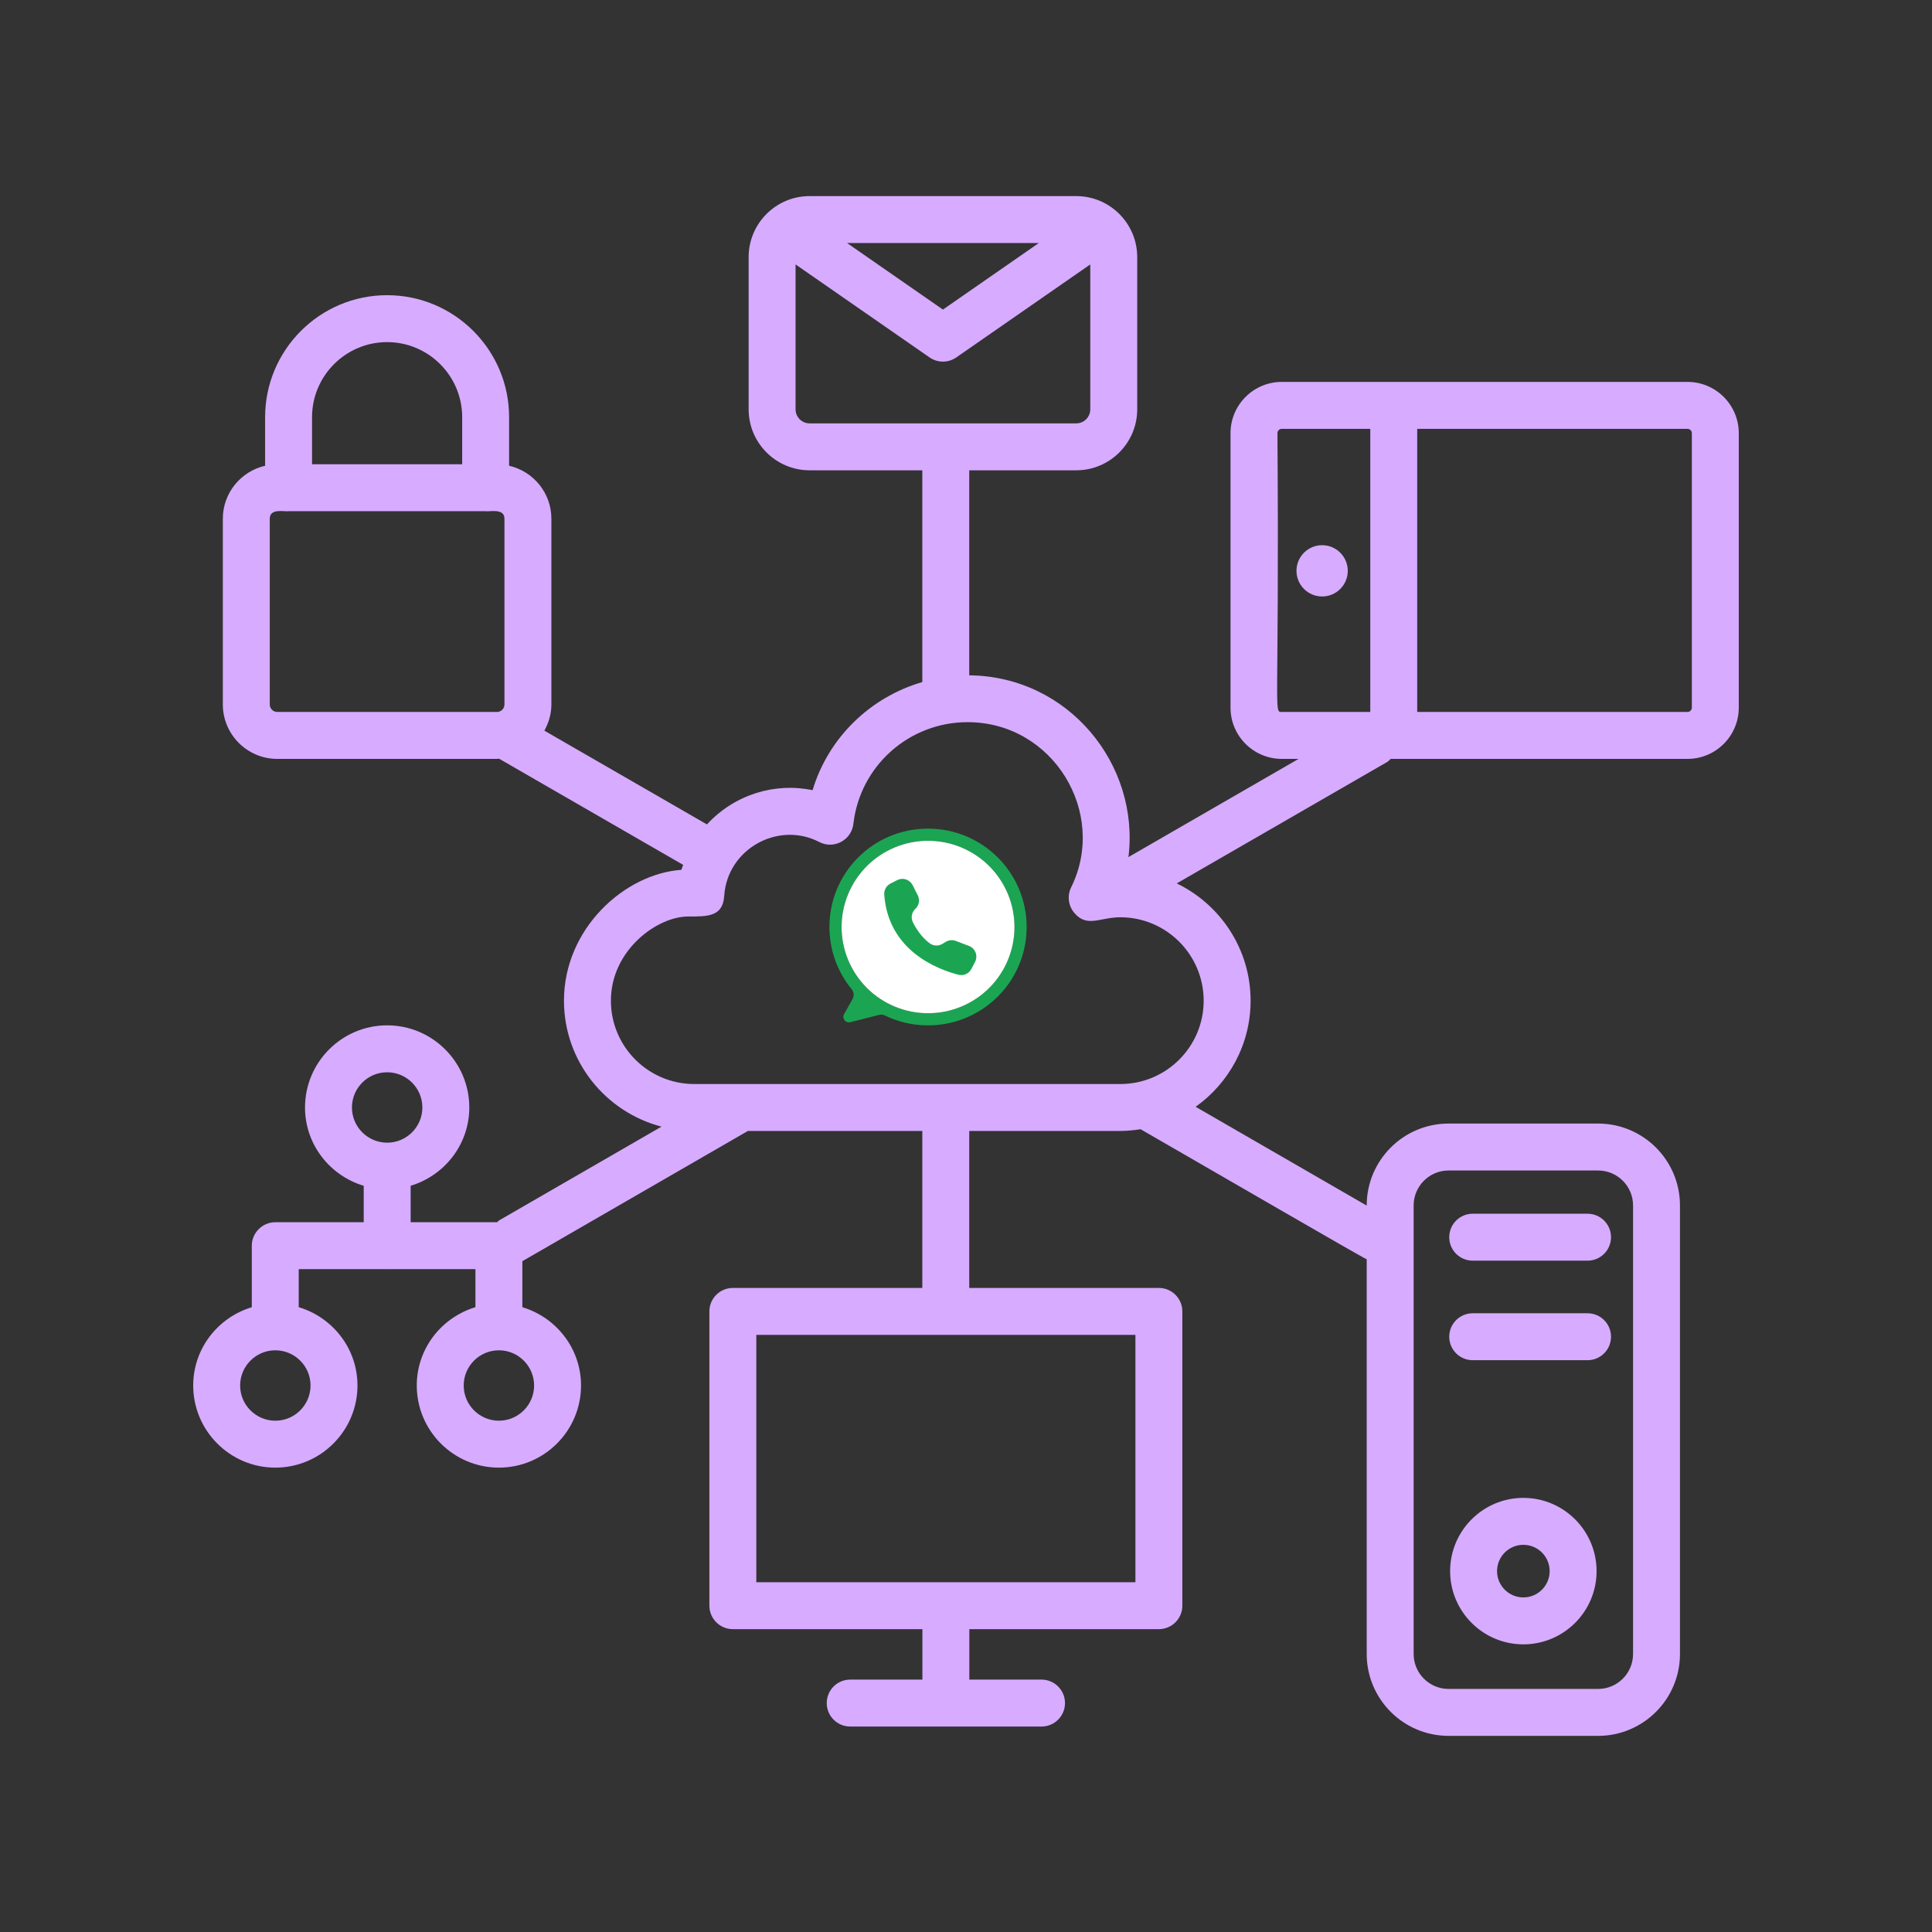 <svg xmlns="http://www.w3.org/2000/svg" xmlns:xlink="http://www.w3.org/1999/xlink" width="1024" zoomAndPan="magnify" viewBox="0 0 768 768" height="1024" preserveAspectRatio="xMidYMid meet" version="1.2"><rect x="0" y="0" width="768" height="768" fill="#333333" stroke="none"/><defs><clipPath id="2245bc65c7"><path d="M 76.801 77 L 691.051 77 L 691.051 691 L 76.801 691 Z M 76.801 77 "/></clipPath><clipPath id="bb9bf905e9"><path d="M 329.426 329.328 L 408.176 329.328 L 408.176 408 L 329.426 408 Z M 329.426 329.328 "/></clipPath></defs><g id="b84b67a623"><path style=" stroke:none;fill-rule:nonzero;fill:#d7abff;fill-opacity:1;" d="M 585.422 501.133 L 631.074 501.133 C 636.227 501.133 640.402 496.953 640.402 491.805 C 640.402 486.652 636.227 482.477 631.074 482.477 L 585.422 482.477 C 580.27 482.477 576.094 486.652 576.094 491.805 C 576.094 496.953 580.27 501.133 585.422 501.133 Z M 585.422 501.133 "/><path style=" stroke:none;fill-rule:nonzero;fill:#d7abff;fill-opacity:1;" d="M 585.422 540.699 L 631.074 540.699 C 636.227 540.699 640.402 536.523 640.402 531.371 C 640.402 526.219 636.227 522.043 631.074 522.043 L 585.422 522.043 C 580.27 522.043 576.094 526.219 576.094 531.371 C 576.094 536.523 580.27 540.699 585.422 540.699 Z M 585.422 540.699 "/><path style=" stroke:none;fill-rule:nonzero;fill:#d7abff;fill-opacity:1;" d="M 605.555 595.43 C 589.504 595.43 576.445 608.488 576.445 624.547 C 576.445 640.598 589.504 653.656 605.555 653.656 C 621.609 653.656 634.668 640.598 634.668 624.547 C 634.668 608.488 621.609 595.43 605.555 595.43 Z M 605.555 635 C 599.793 635 595.102 630.309 595.102 624.547 C 595.102 618.781 599.793 614.09 605.555 614.09 C 611.32 614.09 616.012 618.781 616.012 624.547 C 616.012 630.309 611.32 635 605.555 635 Z M 605.555 635 "/><g clip-rule="nonzero" clip-path="url(#2245bc65c7)"><path style=" stroke:none;fill-rule:nonzero;fill:#d7abff;fill-opacity:1;" d="M 691.191 281.301 L 691.191 172.191 C 691.191 160.953 682.047 151.812 670.812 151.812 L 509.527 151.812 C 498.293 151.812 489.148 160.953 489.148 172.191 L 489.148 281.301 C 489.148 292.531 498.293 301.672 509.527 301.672 L 516.211 301.672 L 448.578 340.703 C 453.109 303.988 424.844 268.855 385.289 268.453 L 385.289 186.953 L 427.82 186.953 C 441.184 186.953 452.059 176.082 452.059 162.715 L 452.059 102.191 C 452.059 88.828 441.184 77.953 427.82 77.953 L 321.828 77.953 C 308.465 77.953 297.594 88.828 297.594 102.191 L 297.594 162.715 C 297.594 176.082 308.465 186.953 321.828 186.953 L 366.633 186.953 L 366.633 271.133 C 345.906 277.168 329.301 293.199 323.012 314.113 C 308.141 310.988 292.062 315.734 281.02 327.715 L 216.395 290.445 C 218.117 287.344 219.184 283.828 219.184 280.031 L 219.184 206.191 C 219.184 195.926 211.984 187.348 202.375 185.141 L 202.375 165.836 C 202.375 139.094 180.621 117.34 153.883 117.34 C 127.141 117.34 105.387 139.094 105.387 165.836 L 105.387 185.141 C 95.781 187.352 88.578 195.926 88.578 206.195 L 88.578 280.031 C 88.578 291.965 98.289 301.672 110.223 301.672 L 197.547 301.672 C 197.848 301.672 198.129 301.598 198.426 301.582 C 198.473 301.609 198.492 301.656 198.539 301.68 L 271.574 343.801 C 271.352 344.469 271.031 345.09 270.84 345.77 C 248.281 347.371 224.188 369.094 224.188 397.797 C 224.188 421.848 240.695 442.062 262.961 447.852 L 198.535 485.051 C 198.168 485.262 197.949 485.602 197.625 485.852 L 163.242 485.852 L 163.242 471.359 C 176.676 467.309 186.551 454.969 186.551 440.234 C 186.551 422.234 171.902 407.586 153.898 407.586 C 135.898 407.586 121.25 422.234 121.25 440.234 C 121.25 454.98 131.141 467.328 144.586 471.367 L 144.586 485.852 L 109.449 485.852 C 106.867 485.852 104.535 486.902 102.844 488.598 C 101.145 490.289 100.09 492.625 100.09 495.211 L 100.09 519.641 C 86.668 523.691 76.801 536.031 76.801 550.758 C 76.801 568.758 91.449 583.406 109.449 583.406 C 127.449 583.406 142.098 568.758 142.098 550.758 C 142.098 536.008 132.199 523.652 118.746 519.621 L 118.746 504.512 L 153.777 504.512 C 153.828 504.512 153.867 504.539 153.914 504.539 C 153.961 504.539 154.004 504.512 154.051 504.512 L 188.992 504.512 L 188.992 519.629 C 175.551 523.676 165.672 536.02 165.672 550.758 C 165.672 568.758 180.32 583.406 198.32 583.406 C 216.32 583.406 230.969 568.758 230.969 550.758 C 230.969 536.02 221.086 523.672 207.648 519.629 L 207.648 501.301 C 207.719 501.266 207.793 501.254 207.863 501.215 L 297.305 449.57 L 366.633 449.57 L 366.633 511.977 L 291.32 511.977 C 286.168 511.977 281.992 516.152 281.992 521.305 L 281.992 638.285 C 281.992 643.434 286.168 647.613 291.32 647.613 L 366.668 647.613 L 366.668 667.668 L 337.969 667.668 C 332.816 667.668 328.641 671.844 328.641 676.996 C 328.641 682.148 332.816 686.324 337.969 686.324 L 414.023 686.324 C 419.176 686.324 423.352 682.148 423.352 676.996 C 423.352 671.844 419.176 667.668 414.023 667.668 L 385.324 667.668 L 385.324 647.613 L 460.672 647.613 C 465.824 647.613 470 643.434 470 638.285 L 470 521.305 C 470 516.152 465.824 511.977 460.672 511.977 L 385.289 511.977 L 385.289 449.57 L 445.363 449.57 C 448.102 449.57 450.773 449.293 453.398 448.879 C 484.297 466.676 541.273 499.773 543.289 500.586 L 543.289 657.488 C 543.289 675.434 557.891 690.035 575.836 690.035 L 635.27 690.035 C 653.215 690.035 667.816 675.434 667.816 657.488 L 667.816 479.176 C 667.816 461.23 653.215 446.633 635.27 446.633 L 575.836 446.633 C 557.891 446.633 543.289 461.23 543.289 479.176 L 543.289 479.238 L 475.285 439.969 C 488.48 430.578 497.133 415.195 497.133 397.801 C 497.133 377.273 485.109 359.555 467.773 351.168 L 551.43 302.895 C 551.984 302.57 552.348 302.082 552.812 301.672 L 670.812 301.672 C 682.047 301.672 691.191 292.531 691.191 281.301 Z M 124.043 165.836 C 124.043 149.383 137.43 135.996 153.883 135.996 C 170.336 135.996 183.723 149.383 183.723 165.836 L 183.723 184.551 L 124.043 184.551 Z M 200.527 280.031 C 200.527 281.676 199.191 283.016 197.547 283.016 L 110.223 283.016 C 108.574 283.016 107.234 281.676 107.234 280.031 L 107.234 206.195 C 107.234 201.891 113.172 203.488 114.715 203.211 L 193.051 203.211 C 194.602 203.488 200.527 201.895 200.527 206.195 Z M 123.441 550.758 C 123.441 558.473 117.164 564.75 109.449 564.75 C 101.734 564.75 95.457 558.473 95.457 550.758 C 95.457 543.039 101.734 536.766 109.449 536.766 C 117.164 536.766 123.441 543.039 123.441 550.758 Z M 153.898 454.23 C 146.184 454.23 139.906 447.953 139.906 440.238 C 139.906 432.52 146.184 426.246 153.898 426.246 C 161.617 426.246 167.895 432.52 167.895 440.238 C 167.895 447.953 161.617 454.23 153.898 454.23 Z M 212.312 550.758 C 212.312 558.473 206.035 564.75 198.32 564.75 C 190.602 564.75 184.328 558.473 184.328 550.758 C 184.328 543.039 190.602 536.766 198.32 536.766 C 206.035 536.766 212.312 543.039 212.312 550.758 Z M 561.945 479.176 C 561.945 471.52 568.176 465.289 575.84 465.289 L 635.27 465.289 C 642.934 465.289 649.164 471.52 649.164 479.176 L 649.164 657.488 C 649.164 665.148 642.93 671.379 635.27 671.379 L 575.84 671.379 C 568.176 671.379 561.945 665.148 561.945 657.488 Z M 412.934 96.613 L 374.828 123.062 L 336.719 96.609 L 412.934 96.609 Z M 321.832 168.297 C 318.754 168.297 316.25 165.789 316.25 162.715 L 316.25 105.113 L 369.508 142.078 C 371.105 143.191 372.969 143.746 374.828 143.746 C 376.684 143.746 378.547 143.191 380.148 142.078 L 433.402 105.113 L 433.402 162.715 C 433.402 165.793 430.898 168.297 427.824 168.297 Z M 451.344 530.633 L 451.344 628.953 L 300.648 628.953 L 300.648 530.633 Z M 478.477 397.801 C 478.477 416.059 463.625 430.914 445.363 430.914 L 275.957 430.914 C 257.695 430.914 242.844 416.059 242.844 397.801 C 242.844 377.68 261.289 364.328 273.488 364.328 C 281.242 364.328 287.34 364.461 287.883 356.148 C 289.105 337.387 309.449 326.281 325.668 334.715 C 331.477 337.73 338.492 333.973 339.238 327.488 C 341.867 304.445 361.387 287.07 384.633 287.07 C 418.676 287.07 440.387 323.16 425.805 352.719 C 424.172 356.016 424.637 359.969 426.988 362.805 C 432.07 368.926 437.156 364.629 445.363 364.629 C 463.625 364.629 478.477 379.512 478.477 397.801 Z M 544.707 283.016 L 509.527 283.016 C 506.164 283.016 508.586 283.969 507.805 172.191 C 507.805 171.246 508.582 170.469 509.527 170.469 L 544.707 170.469 Z M 672.535 281.301 C 672.535 282.246 671.758 283.016 670.812 283.016 L 563.363 283.016 L 563.363 170.469 L 670.812 170.469 C 671.758 170.469 672.535 171.246 672.535 172.191 Z M 672.535 281.301 "/></g><path style=" stroke:none;fill-rule:nonzero;fill:#d7abff;fill-opacity:1;" d="M 535.758 226.914 C 535.758 227.582 535.695 228.246 535.562 228.902 C 535.434 229.559 535.238 230.195 534.984 230.812 C 534.727 231.434 534.414 232.02 534.043 232.578 C 533.668 233.133 533.246 233.648 532.773 234.121 C 532.301 234.594 531.785 235.02 531.227 235.391 C 530.672 235.762 530.086 236.074 529.465 236.332 C 528.848 236.59 528.211 236.781 527.555 236.91 C 526.898 237.043 526.234 237.109 525.562 237.109 C 524.895 237.109 524.23 237.043 523.574 236.91 C 522.918 236.781 522.281 236.59 521.664 236.332 C 521.043 236.074 520.457 235.762 519.898 235.391 C 519.344 235.02 518.828 234.594 518.355 234.121 C 517.883 233.648 517.461 233.133 517.086 232.578 C 516.715 232.02 516.402 231.434 516.145 230.812 C 515.891 230.195 515.695 229.559 515.566 228.902 C 515.434 228.246 515.371 227.582 515.371 226.914 C 515.371 226.242 515.434 225.582 515.566 224.926 C 515.695 224.266 515.891 223.629 516.145 223.012 C 516.402 222.395 516.715 221.805 517.086 221.25 C 517.461 220.691 517.883 220.176 518.355 219.703 C 518.828 219.23 519.344 218.809 519.898 218.438 C 520.457 218.062 521.043 217.75 521.664 217.492 C 522.281 217.238 522.918 217.043 523.574 216.914 C 524.23 216.781 524.895 216.719 525.562 216.719 C 526.234 216.719 526.898 216.781 527.555 216.914 C 528.211 217.043 528.848 217.238 529.465 217.492 C 530.086 217.75 530.672 218.062 531.227 218.438 C 531.785 218.809 532.301 219.23 532.773 219.703 C 533.246 220.176 533.668 220.691 534.043 221.25 C 534.414 221.805 534.727 222.395 534.984 223.012 C 535.238 223.629 535.434 224.266 535.562 224.926 C 535.695 225.582 535.758 226.242 535.758 226.914 Z M 535.758 226.914 "/><g clip-rule="nonzero" clip-path="url(#bb9bf905e9)"><path style=" stroke:none;fill-rule:nonzero;fill:#1ba553;fill-opacity:1;" d="M 368.773 329.398 C 346.906 329.473 329.43 347.207 329.715 369.016 C 329.742 371.211 329.953 373.391 330.348 375.551 C 330.742 377.707 331.316 379.82 332.07 381.883 C 332.824 383.945 333.746 385.93 334.836 387.84 C 335.926 389.746 337.172 391.547 338.566 393.246 C 338.785 393.516 338.961 393.809 339.094 394.133 C 339.223 394.453 339.305 394.789 339.336 395.133 C 339.367 395.48 339.344 395.824 339.27 396.16 C 339.199 396.5 339.078 396.824 338.906 397.125 L 335.531 403.16 C 334.594 404.836 336.121 406.812 337.98 406.34 L 349.418 403.438 C 350.238 403.227 351.035 403.309 351.797 403.68 C 356.914 406.16 362.316 407.461 368.004 407.582 C 389.988 408.078 408.035 390.555 408.105 368.621 C 408.172 346.926 390.523 329.324 368.773 329.398 Z M 368.91 402.773 C 367.781 402.773 366.66 402.719 365.539 402.609 C 364.422 402.5 363.309 402.336 362.203 402.117 C 361.102 401.898 360.012 401.625 358.934 401.297 C 357.855 400.973 356.797 400.594 355.758 400.164 C 354.719 399.734 353.703 399.258 352.707 398.727 C 351.715 398.199 350.75 397.621 349.816 396.996 C 348.879 396.375 347.977 395.707 347.105 394.992 C 346.238 394.281 345.402 393.527 344.609 392.734 C 343.812 391.941 343.059 391.109 342.344 390.242 C 341.629 389.375 340.961 388.473 340.336 387.539 C 339.711 386.605 339.133 385.645 338.602 384.656 C 338.07 383.664 337.59 382.652 337.16 381.613 C 336.727 380.574 336.348 379.52 336.023 378.445 C 335.695 377.371 335.422 376.285 335.203 375.184 C 334.984 374.082 334.82 372.973 334.707 371.855 C 334.598 370.738 334.543 369.617 334.543 368.496 C 334.543 349.562 349.93 334.215 368.91 334.215 C 387.816 334.215 403.156 349.445 403.273 368.273 C 403.395 387.168 387.852 402.773 368.91 402.773 Z M 368.91 402.773 "/></g><path style=" stroke:none;fill-rule:nonzero;fill:#ffffff;fill-opacity:1;" d="M 403.273 368.496 C 403.273 369.617 403.219 370.738 403.109 371.855 C 403 372.973 402.832 374.082 402.613 375.184 C 402.395 376.285 402.121 377.371 401.793 378.445 C 401.469 379.52 401.09 380.574 400.66 381.613 C 400.227 382.648 399.746 383.664 399.215 384.652 C 398.688 385.645 398.109 386.605 397.484 387.539 C 396.855 388.473 396.188 389.375 395.473 390.242 C 394.758 391.109 394.004 391.941 393.207 392.734 C 392.414 393.527 391.578 394.281 390.711 394.992 C 389.84 395.707 388.938 396.375 388 396.996 C 387.066 397.621 386.102 398.199 385.109 398.727 C 384.117 399.254 383.098 399.734 382.059 400.164 C 381.02 400.594 379.961 400.973 378.883 401.297 C 377.809 401.625 376.719 401.898 375.613 402.117 C 374.508 402.336 373.398 402.5 372.277 402.609 C 371.156 402.719 370.035 402.773 368.91 402.773 C 367.781 402.773 366.66 402.719 365.539 402.609 C 364.422 402.5 363.309 402.336 362.203 402.117 C 361.102 401.898 360.008 401.625 358.934 401.297 C 357.855 400.973 356.797 400.594 355.758 400.164 C 354.719 399.734 353.703 399.254 352.707 398.727 C 351.715 398.199 350.75 397.621 349.816 396.996 C 348.879 396.375 347.977 395.707 347.105 394.992 C 346.238 394.281 345.402 393.527 344.609 392.734 C 343.812 391.941 343.059 391.109 342.344 390.242 C 341.629 389.375 340.961 388.473 340.336 387.539 C 339.711 386.605 339.133 385.645 338.602 384.652 C 338.07 383.664 337.59 382.648 337.16 381.613 C 336.727 380.574 336.348 379.52 336.023 378.445 C 335.695 377.371 335.422 376.285 335.203 375.184 C 334.984 374.082 334.82 372.973 334.707 371.855 C 334.598 370.738 334.543 369.617 334.543 368.496 C 334.543 367.371 334.598 366.254 334.707 365.137 C 334.82 364.02 334.984 362.91 335.203 361.809 C 335.422 360.707 335.695 359.617 336.023 358.543 C 336.348 357.469 336.727 356.414 337.16 355.379 C 337.59 354.34 338.07 353.324 338.602 352.336 C 339.133 351.348 339.711 350.383 340.336 349.449 C 340.961 348.516 341.629 347.617 342.344 346.75 C 343.059 345.879 343.812 345.051 344.609 344.258 C 345.402 343.461 346.238 342.711 347.105 341.996 C 347.977 341.285 348.879 340.617 349.816 339.992 C 350.75 339.371 351.715 338.793 352.707 338.262 C 353.703 337.734 354.719 337.254 355.758 336.824 C 356.797 336.395 357.855 336.02 358.934 335.691 C 360.008 335.367 361.102 335.094 362.203 334.875 C 363.309 334.656 364.422 334.492 365.539 334.383 C 366.66 334.27 367.781 334.215 368.91 334.215 C 370.035 334.215 371.156 334.27 372.277 334.383 C 373.398 334.492 374.508 334.656 375.613 334.875 C 376.719 335.094 377.809 335.367 378.883 335.691 C 379.961 336.02 381.02 336.395 382.059 336.824 C 383.098 337.254 384.117 337.734 385.109 338.262 C 386.102 338.793 387.066 339.371 388 339.992 C 388.938 340.617 389.84 341.285 390.711 341.996 C 391.578 342.711 392.414 343.461 393.207 344.258 C 394.004 345.051 394.758 345.879 395.473 346.75 C 396.188 347.617 396.855 348.516 397.484 349.449 C 398.109 350.383 398.688 351.348 399.215 352.336 C 399.746 353.324 400.227 354.34 400.66 355.379 C 401.09 356.414 401.469 357.469 401.793 358.543 C 402.121 359.617 402.395 360.707 402.613 361.809 C 402.832 362.91 403 364.02 403.109 365.137 C 403.219 366.254 403.273 367.371 403.273 368.496 Z M 403.273 368.496 "/><path style=" stroke:none;fill-rule:nonzero;fill:#1ba553;fill-opacity:1;" d="M 362.766 351.828 L 362.781 351.859 L 364.832 355.914 C 365.055 356.355 365.199 356.816 365.273 357.305 C 365.344 357.789 365.336 358.277 365.25 358.762 C 365.16 359.242 365 359.703 364.766 360.133 C 364.527 360.566 364.23 360.949 363.867 361.285 C 363.512 361.617 363.211 361.996 362.977 362.426 C 362.742 362.852 362.578 363.309 362.492 363.789 C 362.402 364.27 362.391 364.75 362.461 365.234 C 362.527 365.719 362.672 366.18 362.891 366.617 C 364.121 369.082 366.25 372.48 369.504 374.93 C 369.867 375.207 370.266 375.426 370.695 375.582 C 371.125 375.738 371.57 375.828 372.027 375.852 C 372.484 375.875 372.934 375.832 373.379 375.723 C 373.824 375.609 374.242 375.434 374.633 375.199 L 375.953 374.398 C 376.551 374.035 377.203 373.82 377.902 373.754 C 378.602 373.691 379.277 373.781 379.934 374.031 L 385.18 376.02 C 385.461 376.129 385.727 376.258 385.98 376.418 C 386.234 376.574 386.469 376.758 386.688 376.961 C 386.902 377.168 387.098 377.391 387.273 377.633 C 387.445 377.875 387.594 378.133 387.715 378.406 C 387.84 378.676 387.934 378.957 388 379.25 C 388.066 379.539 388.105 379.832 388.113 380.133 C 388.121 380.43 388.102 380.727 388.051 381.02 C 388.004 381.312 387.926 381.602 387.816 381.879 C 387.758 382.039 387.688 382.195 387.609 382.348 L 386.152 385.156 C 385.918 385.617 385.609 386.023 385.234 386.375 C 384.859 386.73 384.438 387.012 383.965 387.223 C 383.492 387.434 383 387.559 382.484 387.602 C 381.969 387.645 381.461 387.602 380.961 387.469 C 372.723 385.344 353.082 377.953 351.5 355.598 C 351.469 355.156 351.5 354.719 351.598 354.281 C 351.695 353.848 351.855 353.438 352.074 353.051 C 352.293 352.664 352.562 352.316 352.883 352.008 C 353.203 351.699 353.562 351.441 353.961 351.238 L 356.637 349.867 C 356.902 349.73 357.18 349.621 357.465 349.539 C 357.754 349.457 358.047 349.406 358.344 349.379 C 358.641 349.355 358.938 349.359 359.234 349.395 C 359.531 349.43 359.824 349.492 360.109 349.582 C 360.395 349.672 360.668 349.793 360.926 349.938 C 361.188 350.082 361.434 350.25 361.66 350.441 C 361.891 350.637 362.098 350.848 362.281 351.082 C 362.469 351.316 362.629 351.566 362.766 351.828 Z M 362.766 351.828 "/></g></svg>